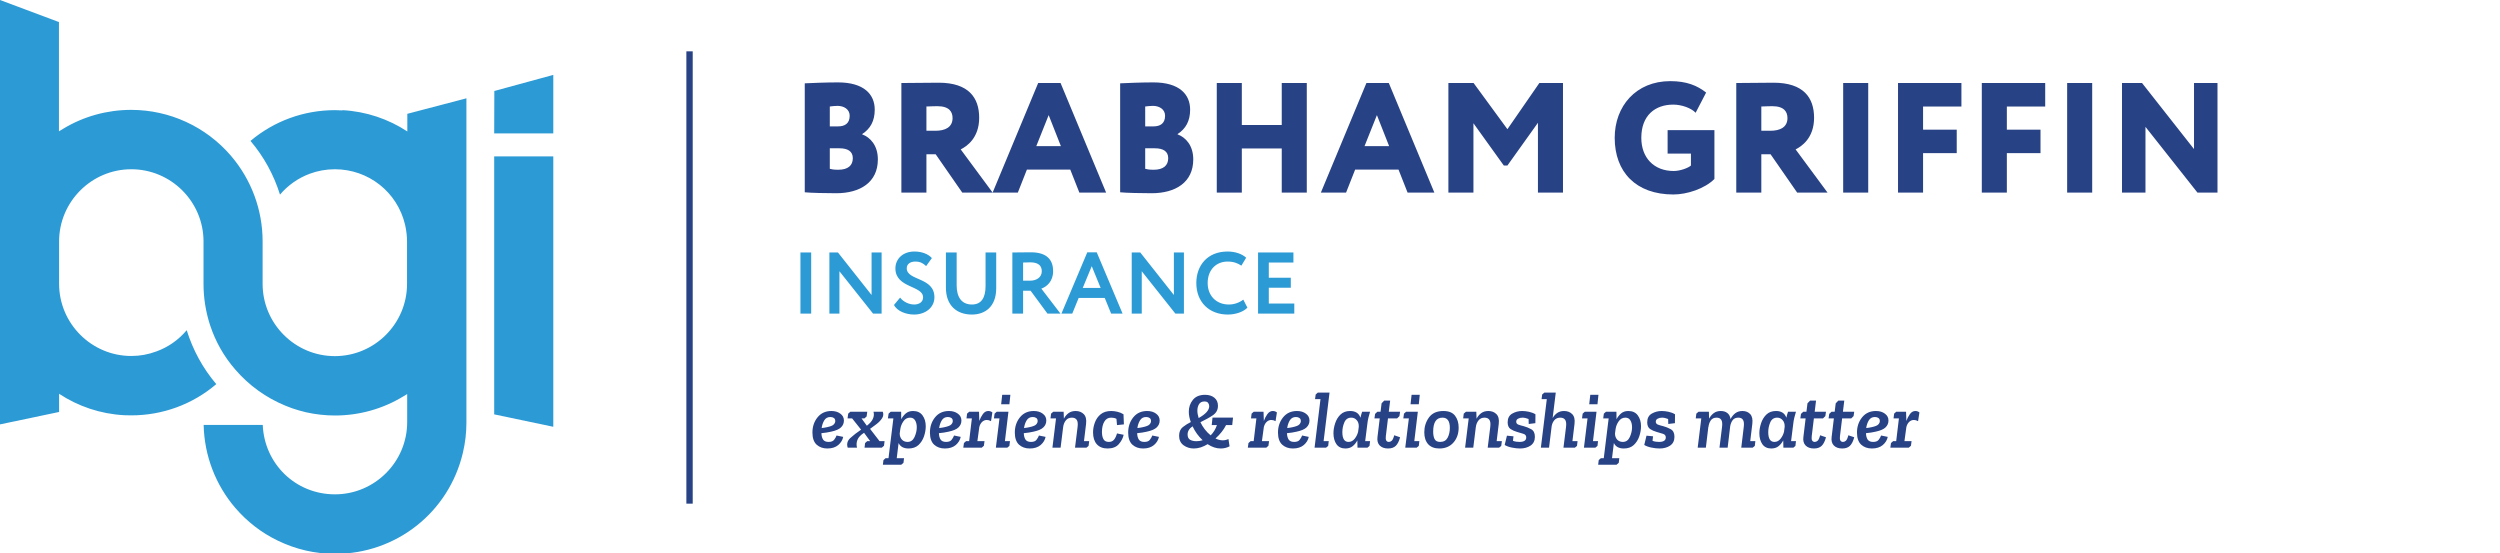 <svg width="655" height="145" viewBox="0 0 655 145" fill="none" xmlns="http://www.w3.org/2000/svg">
<g clip-path="url(#clip0_744_2323)">
<path d="M217.097 115.783C217.783 115.783 218.265 115.594 218.545 115.217C218.839 114.839 219.049 114.468 219.175 114.104L220.917 114.461C220.763 115.273 220.329 115.986 219.616 116.602C218.902 117.203 217.951 117.504 216.761 117.504C215.628 117.504 214.69 117.169 213.949 116.497C213.221 115.811 212.857 114.755 212.857 113.328C212.857 111.788 213.298 110.466 214.18 109.361C215.075 108.241 216.292 107.682 217.832 107.682C218.769 107.682 219.546 107.912 220.161 108.374C220.791 108.822 221.106 109.424 221.106 110.179C221.106 110.879 220.854 111.474 220.35 111.963C219.861 112.453 218.993 112.831 217.748 113.097C217.384 113.181 216.985 113.258 216.551 113.328C216.132 113.384 215.684 113.439 215.208 113.495C215.236 114.223 215.39 114.79 215.67 115.196C215.95 115.587 216.425 115.783 217.097 115.783ZM216.677 111.921C217.601 111.725 218.188 111.488 218.44 111.208C218.706 110.928 218.839 110.634 218.839 110.326C218.839 109.934 218.713 109.662 218.461 109.508C218.223 109.34 217.923 109.256 217.559 109.256C216.831 109.256 216.292 109.557 215.943 110.158C215.593 110.746 215.369 111.411 215.271 112.152C215.537 112.124 215.789 112.089 216.027 112.047C216.264 111.991 216.481 111.949 216.677 111.921ZM231.609 116.791L231.021 117.294H226.509L226.655 116.077L227.222 115.573H227.978L226.383 113.391C225.473 113.978 224.892 114.601 224.641 115.259C224.389 115.916 224.354 116.595 224.536 117.294H222.101C221.779 116.315 222.01 115.468 222.793 114.755C223.591 114.027 224.529 113.3 225.606 112.572L223.255 109.613H222.059L222.227 108.374L222.793 107.87H227.222L227.054 109.109L226.488 109.613H225.711L227.117 111.544C227.929 110.914 228.46 110.298 228.712 109.696C228.978 109.095 229.027 108.486 228.859 107.87H231.294C231.518 108.486 231.448 109.067 231.084 109.613C230.734 110.144 230.259 110.641 229.657 111.103C229.055 111.564 228.488 111.984 227.957 112.362L230.433 115.573H231.756L231.609 116.791ZM236.102 107.87L236.123 109.843C236.417 109.27 236.808 108.766 237.298 108.332C237.802 107.898 238.439 107.682 239.208 107.682C240.314 107.682 241.146 108.066 241.706 108.836C242.266 109.606 242.545 110.55 242.545 111.669C242.545 112.537 242.392 113.426 242.084 114.335C241.776 115.231 241.293 115.986 240.635 116.602C239.978 117.203 239.11 117.504 238.033 117.504C236.76 117.504 235.892 117.029 235.43 116.077L234.947 120.044H236.857L236.711 121.261L236.123 121.765H231.316L231.463 120.548L232.03 120.044H232.786L234.066 109.613H232.639L232.807 108.374L233.373 107.87H236.102ZM237.781 115.783C238.607 115.783 239.215 115.356 239.607 114.503C239.999 113.635 240.195 112.789 240.195 111.963C240.195 111.222 240.048 110.613 239.754 110.137C239.474 109.662 239.04 109.424 238.453 109.424C237.711 109.424 237.123 109.745 236.69 110.389C236.256 111.019 235.99 111.676 235.892 112.362L235.871 112.488L235.724 113.6C235.738 114.244 235.927 114.769 236.291 115.175C236.669 115.58 237.165 115.783 237.781 115.783ZM247.883 115.783C248.569 115.783 249.052 115.594 249.332 115.217C249.625 114.839 249.835 114.468 249.961 114.104L251.703 114.461C251.549 115.273 251.116 115.986 250.402 116.602C249.688 117.203 248.737 117.504 247.547 117.504C246.414 117.504 245.477 117.169 244.735 116.497C244.007 115.811 243.644 114.755 243.644 113.328C243.644 111.788 244.084 110.466 244.966 109.361C245.861 108.241 247.079 107.682 248.618 107.682C249.555 107.682 250.332 107.912 250.948 108.374C251.577 108.822 251.892 109.424 251.892 110.179C251.892 110.879 251.64 111.474 251.137 111.963C250.647 112.453 249.779 112.831 248.534 113.097C248.17 113.181 247.771 113.258 247.338 113.328C246.918 113.384 246.47 113.439 245.994 113.495C246.022 114.223 246.176 114.79 246.456 115.196C246.736 115.587 247.212 115.783 247.883 115.783ZM247.464 111.921C248.387 111.725 248.975 111.488 249.227 111.208C249.492 110.928 249.625 110.634 249.625 110.326C249.625 109.934 249.499 109.662 249.248 109.508C249.01 109.34 248.709 109.256 248.345 109.256C247.617 109.256 247.079 109.557 246.729 110.158C246.379 110.746 246.155 111.411 246.057 112.152C246.323 112.124 246.575 112.089 246.813 112.047C247.051 111.991 247.268 111.949 247.464 111.921ZM253.937 107.87H256.497L256.581 110.284C256.805 109.641 257.113 109.046 257.505 108.5C257.896 107.954 258.372 107.682 258.932 107.682C259.338 107.682 259.695 107.808 260.002 108.059L259.646 110.347C259.282 110.137 258.918 110.032 258.554 110.032C258.078 110.032 257.666 110.2 257.316 110.536C256.966 110.872 256.721 111.32 256.581 111.879L256.077 115.573H257.945L257.778 116.791L257.211 117.294H252.383L252.551 116.077L253.118 115.573H253.916L254.629 109.613H253.223L253.37 108.374L253.937 107.87ZM262.302 105.919L262.575 103.442H264.716L264.464 105.919H262.302ZM260.581 108.374L261.148 107.87H264.212L263.288 115.573H264.611L264.464 116.833L263.897 117.294H260.917L261.861 109.613H260.413L260.581 108.374ZM270.122 115.783C270.808 115.783 271.291 115.594 271.571 115.217C271.864 114.839 272.074 114.468 272.2 114.104L273.942 114.461C273.788 115.273 273.355 115.986 272.641 116.602C271.927 117.203 270.976 117.504 269.787 117.504C268.653 117.504 267.716 117.169 266.974 116.497C266.246 115.811 265.883 114.755 265.883 113.328C265.883 111.788 266.323 110.466 267.205 109.361C268.1 108.241 269.318 107.682 270.857 107.682C271.794 107.682 272.571 107.912 273.187 108.374C273.816 108.822 274.131 109.424 274.131 110.179C274.131 110.879 273.879 111.474 273.376 111.963C272.886 112.453 272.018 112.831 270.773 113.097C270.409 113.181 270.01 113.258 269.577 113.328C269.157 113.384 268.709 113.439 268.233 113.495C268.261 114.223 268.415 114.79 268.695 115.196C268.975 115.587 269.451 115.783 270.122 115.783ZM269.703 111.921C270.626 111.725 271.214 111.488 271.466 111.208C271.732 110.928 271.864 110.634 271.864 110.326C271.864 109.934 271.739 109.662 271.487 109.508C271.249 109.34 270.948 109.256 270.584 109.256C269.857 109.256 269.318 109.557 268.968 110.158C268.618 110.746 268.394 111.411 268.296 112.152C268.562 112.124 268.814 112.089 269.052 112.047C269.29 111.991 269.507 111.949 269.703 111.921ZM275.966 107.87H278.673L278.736 109.696C279.058 109.081 279.471 108.591 279.975 108.227C280.478 107.863 281.094 107.682 281.822 107.682C282.689 107.682 283.396 107.954 283.942 108.5C284.487 109.046 284.69 109.899 284.55 111.061L284.005 115.573H285.369L285.201 116.833L284.634 117.294H281.654L282.325 111.879C282.437 110.984 282.36 110.354 282.095 109.99C281.829 109.613 281.409 109.424 280.835 109.424C280.15 109.424 279.618 109.669 279.24 110.158C278.862 110.634 278.631 111.215 278.547 111.9V111.879L277.876 117.294H275.735L276.679 109.613H275.231L275.378 108.374L275.966 107.87ZM291.102 109.424C290.319 109.424 289.724 109.78 289.318 110.494C288.913 111.194 288.71 112.089 288.71 113.181C288.71 113.964 288.843 114.594 289.109 115.07C289.374 115.545 289.843 115.783 290.515 115.783C291.088 115.783 291.536 115.594 291.858 115.217C292.18 114.839 292.446 114.286 292.656 113.558L294.398 113.915C294.216 114.783 293.789 115.601 293.117 116.371C292.46 117.127 291.48 117.504 290.179 117.504C288.976 117.504 288.038 117.134 287.366 116.392C286.709 115.65 286.38 114.615 286.38 113.286C286.38 112.404 286.541 111.537 286.863 110.683C287.185 109.815 287.688 109.102 288.374 108.542C289.074 107.968 289.997 107.682 291.144 107.682C291.676 107.682 292.222 107.752 292.782 107.891C293.341 108.017 293.866 108.234 294.356 108.542L294.461 111.187L292.656 111.376L292.509 109.738C292.257 109.599 292.019 109.515 291.795 109.487C291.571 109.445 291.34 109.424 291.102 109.424ZM299.822 115.783C300.508 115.783 300.991 115.594 301.271 115.217C301.564 114.839 301.774 114.468 301.9 114.104L303.642 114.461C303.488 115.273 303.055 115.986 302.341 116.602C301.627 117.203 300.676 117.504 299.487 117.504C298.353 117.504 297.416 117.169 296.674 116.497C295.946 115.811 295.583 114.755 295.583 113.328C295.583 111.788 296.023 110.466 296.905 109.361C297.8 108.241 299.018 107.682 300.557 107.682C301.494 107.682 302.271 107.912 302.887 108.374C303.516 108.822 303.831 109.424 303.831 110.179C303.831 110.879 303.579 111.474 303.076 111.963C302.586 112.453 301.718 112.831 300.473 113.097C300.109 113.181 299.71 113.258 299.277 113.328C298.857 113.384 298.409 113.439 297.933 113.495C297.961 114.223 298.115 114.79 298.395 115.196C298.675 115.587 299.151 115.783 299.822 115.783ZM299.403 111.921C300.326 111.725 300.914 111.488 301.166 111.208C301.431 110.928 301.564 110.634 301.564 110.326C301.564 109.934 301.438 109.662 301.187 109.508C300.949 109.34 300.648 109.256 300.284 109.256C299.556 109.256 299.018 109.557 298.668 110.158C298.318 110.746 298.094 111.411 297.996 112.152C298.262 112.124 298.514 112.089 298.752 112.047C298.99 111.991 299.207 111.949 299.403 111.921ZM317.678 109.403H323.051L322.841 111.376H321.225C320.609 112.607 319.686 113.775 318.454 114.881C319.098 115.203 319.742 115.363 320.385 115.363C320.875 115.363 321.365 115.252 321.855 115.028L322.149 116.938C321.435 117.315 320.658 117.504 319.819 117.504C318.671 117.504 317.531 117.127 316.398 116.371C315.824 116.721 315.229 117.001 314.614 117.21C313.998 117.406 313.382 117.504 312.767 117.504C311.773 117.504 310.885 117.224 310.101 116.665C309.317 116.091 308.926 115.259 308.926 114.167C308.926 113.174 309.247 112.418 309.891 111.9C310.549 111.383 311.248 110.942 311.99 110.578C311.64 109.613 311.465 108.71 311.465 107.87C311.465 106.695 311.815 105.667 312.515 104.785C313.228 103.89 314.299 103.442 315.726 103.442C316.747 103.442 317.566 103.701 318.182 104.218C318.797 104.722 319.105 105.422 319.105 106.317C319.105 107.353 318.671 108.171 317.804 108.773C316.95 109.361 315.852 109.976 314.509 110.62C315.166 111.991 316.062 113.139 317.195 114.062C317.923 113.349 318.468 112.453 318.832 111.376H317.468L317.678 109.403ZM316.817 106.422C316.817 106.128 316.726 105.849 316.544 105.583C316.377 105.317 316.048 105.184 315.558 105.184C314.9 105.184 314.425 105.429 314.131 105.919C313.851 106.394 313.711 106.94 313.711 107.556C313.711 108.157 313.823 108.815 314.047 109.529C315.894 108.493 316.817 107.458 316.817 106.422ZM312.452 111.69C311.584 112.278 311.15 112.992 311.15 113.831C311.15 114.489 311.367 114.951 311.801 115.217C312.249 115.468 312.801 115.594 313.459 115.594C314.005 115.594 314.551 115.51 315.096 115.342C313.977 114.293 313.095 113.076 312.452 111.69ZM328.484 107.87H331.044L331.128 110.284C331.352 109.641 331.66 109.046 332.052 108.5C332.444 107.954 332.919 107.682 333.479 107.682C333.885 107.682 334.242 107.808 334.549 108.059L334.193 110.347C333.829 110.137 333.465 110.032 333.101 110.032C332.625 110.032 332.213 110.2 331.863 110.536C331.513 110.872 331.268 111.32 331.128 111.879L330.625 115.573H332.493L332.325 116.791L331.758 117.294H326.931L327.098 116.077L327.665 115.573H328.463L329.176 109.613H327.77L327.917 108.374L328.484 107.87ZM339.074 115.783C339.759 115.783 340.242 115.594 340.522 115.217C340.816 114.839 341.026 114.468 341.152 114.104L342.894 114.461C342.74 115.273 342.306 115.986 341.592 116.602C340.879 117.203 339.927 117.504 338.738 117.504C337.605 117.504 336.667 117.169 335.926 116.497C335.198 115.811 334.834 114.755 334.834 113.328C334.834 111.788 335.275 110.466 336.156 109.361C337.052 108.241 338.269 107.682 339.808 107.682C340.746 107.682 341.523 107.912 342.138 108.374C342.768 108.822 343.083 109.424 343.083 110.179C343.083 110.879 342.831 111.474 342.327 111.963C341.837 112.453 340.97 112.831 339.724 113.097C339.361 113.181 338.962 113.258 338.528 113.328C338.108 113.384 337.661 113.439 337.185 113.495C337.213 114.223 337.367 114.79 337.647 115.196C337.926 115.587 338.402 115.783 339.074 115.783ZM338.654 111.921C339.578 111.725 340.165 111.488 340.417 111.208C340.683 110.928 340.816 110.634 340.816 110.326C340.816 109.934 340.69 109.662 340.438 109.508C340.2 109.34 339.899 109.256 339.536 109.256C338.808 109.256 338.269 109.557 337.919 110.158C337.57 110.746 337.346 111.411 337.248 112.152C337.514 112.124 337.766 112.089 338.003 112.047C338.241 111.991 338.458 111.949 338.654 111.921ZM344.707 103.358L345.274 102.854H348.338L346.785 115.573H348.129L347.982 116.833L347.415 117.294H344.414L345.967 104.575H344.539L344.707 103.358ZM358.959 107.87C358.805 108.402 358.658 108.934 358.518 109.466C358.392 109.997 358.301 110.529 358.245 111.061L357.678 115.573H358.959L358.812 116.833L358.266 117.294H355.663L355.622 115.384C355.328 115.958 354.929 116.455 354.425 116.875C353.921 117.294 353.278 117.504 352.494 117.504C351.459 117.504 350.675 117.127 350.143 116.371C349.626 115.615 349.367 114.657 349.367 113.495C349.367 112.67 349.514 111.809 349.808 110.914C350.101 110.004 350.563 109.242 351.193 108.626C351.837 107.996 352.683 107.682 353.733 107.682C355.132 107.682 356.034 108.269 356.44 109.445C356.496 109.179 356.559 108.92 356.629 108.668C356.699 108.402 356.783 108.136 356.881 107.87H358.959ZM354.047 109.424C353.18 109.424 352.571 109.836 352.221 110.662C351.872 111.474 351.697 112.327 351.697 113.223C351.697 114.93 352.235 115.783 353.313 115.783C353.956 115.783 354.502 115.496 354.95 114.923C355.398 114.335 355.691 113.726 355.831 113.097L355.999 111.816C356.027 111.075 355.845 110.494 355.454 110.074C355.076 109.641 354.607 109.424 354.047 109.424ZM360.274 108.437L360.882 107.87H361.701L361.974 105.667L362.666 104.953H364.22L363.863 107.87H366.822L366.654 109.025L366.046 109.613H363.653L363.086 114.293C362.96 115.287 363.233 115.783 363.905 115.783C364.157 115.783 364.401 115.678 364.639 115.468C364.877 115.259 365.094 114.783 365.29 114.041L366.822 114.566C366.556 115.587 366.178 116.336 365.689 116.812C365.213 117.273 364.541 117.504 363.674 117.504C362.722 117.504 361.988 117.238 361.47 116.707C360.966 116.175 360.777 115.433 360.903 114.482L361.491 109.613H360.106L360.274 108.437ZM369.562 105.919L369.835 103.442H371.976L371.724 105.919H369.562ZM367.841 108.374L368.408 107.87H371.472L370.548 115.573H371.871L371.724 116.833L371.157 117.294H368.177L369.121 109.613H367.673L367.841 108.374ZM373.164 113.265C373.164 111.809 373.569 110.515 374.381 109.382C375.207 108.248 376.466 107.682 378.159 107.682C379.572 107.682 380.594 108.094 381.223 108.92C381.853 109.745 382.168 110.781 382.168 112.026C382.168 113.621 381.706 114.937 380.783 115.972C379.873 116.994 378.649 117.504 377.11 117.504C375.836 117.504 374.857 117.127 374.171 116.371C373.5 115.615 373.164 114.58 373.164 113.265ZM375.493 113.097C375.493 113.908 375.619 114.559 375.871 115.049C376.123 115.538 376.606 115.783 377.319 115.783C378.229 115.783 378.88 115.419 379.271 114.692C379.663 113.95 379.859 113.083 379.859 112.089C379.859 110.312 379.215 109.424 377.928 109.424C376.305 109.424 375.493 110.648 375.493 113.097ZM384.087 107.87H386.794L386.857 109.696C387.179 109.081 387.592 108.591 388.096 108.227C388.599 107.863 389.215 107.682 389.943 107.682C390.81 107.682 391.517 107.954 392.062 108.5C392.608 109.046 392.811 109.899 392.671 111.061L392.125 115.573H393.49L393.322 116.833L392.755 117.294H389.775L390.446 111.879C390.558 110.984 390.481 110.354 390.215 109.99C389.95 109.613 389.53 109.424 388.956 109.424C388.27 109.424 387.739 109.669 387.361 110.158C386.983 110.634 386.752 111.215 386.668 111.9V111.879L385.997 117.294H383.856L384.8 109.613H383.352L383.499 108.374L384.087 107.87ZM398.09 115.783C399.279 115.783 399.874 115.391 399.874 114.608C399.874 114.132 399.629 113.817 399.139 113.663C398.664 113.509 398.104 113.342 397.46 113.16C396.845 112.992 396.278 112.74 395.76 112.404C395.257 112.054 395.005 111.467 395.005 110.641C395.005 109.592 395.396 108.836 396.18 108.374C396.978 107.912 397.852 107.682 398.804 107.682C399.363 107.682 399.965 107.752 400.609 107.891C401.252 108.031 401.812 108.248 402.288 108.542L402.267 110.872L400.525 111.082L400.483 109.78C399.909 109.543 399.37 109.424 398.867 109.424C398.447 109.424 398.069 109.515 397.733 109.696C397.411 109.864 397.25 110.13 397.25 110.494C397.25 110.83 397.418 111.075 397.754 111.229C398.104 111.369 398.601 111.516 399.244 111.669C399.874 111.837 400.511 112.096 401.154 112.446C401.812 112.796 402.141 113.46 402.141 114.44C402.141 115.461 401.763 116.231 401.007 116.749C400.252 117.252 399.328 117.504 398.237 117.504C397.621 117.504 396.922 117.427 396.138 117.273C395.368 117.12 394.732 116.889 394.228 116.581L394.816 114.146L396.537 114.314L396.39 115.489C396.642 115.601 396.929 115.678 397.25 115.72C397.586 115.762 397.866 115.783 398.09 115.783ZM404.043 103.358L404.631 102.854H407.611L406.793 109.529C407.115 108.969 407.52 108.521 408.01 108.185C408.5 107.849 409.095 107.682 409.794 107.682C410.662 107.682 411.368 107.954 411.914 108.5C412.46 109.046 412.663 109.899 412.523 111.061L411.977 115.573H413.32L413.173 116.833L412.607 117.294H409.626L410.298 111.879C410.41 110.984 410.333 110.354 410.067 109.99C409.801 109.613 409.381 109.424 408.808 109.424C408.15 109.424 407.632 109.641 407.255 110.074C406.891 110.494 406.653 111.012 406.541 111.627L405.848 117.294H403.707L405.261 104.575H403.896L404.043 103.358ZM416.377 105.919L416.65 103.442H418.791L418.539 105.919H416.377ZM414.656 108.374L415.222 107.87H418.287L417.363 115.573H418.686L418.539 116.833L417.972 117.294H414.992L415.936 109.613H414.488L414.656 108.374ZM423.505 107.87L423.526 109.843C423.819 109.27 424.211 108.766 424.701 108.332C425.205 107.898 425.841 107.682 426.611 107.682C427.716 107.682 428.549 108.066 429.109 108.836C429.668 109.606 429.948 110.55 429.948 111.669C429.948 112.537 429.794 113.426 429.486 114.335C429.179 115.231 428.696 115.986 428.038 116.602C427.381 117.203 426.513 117.504 425.436 117.504C424.162 117.504 423.295 117.029 422.833 116.077L422.35 120.044H424.26L424.113 121.261L423.526 121.765H418.719L418.866 120.548L419.433 120.044H420.188L421.469 109.613H420.042L420.209 108.374L420.776 107.87H423.505ZM425.184 115.783C426.009 115.783 426.618 115.356 427.01 114.503C427.402 113.635 427.597 112.789 427.597 111.963C427.597 111.222 427.451 110.613 427.157 110.137C426.877 109.662 426.443 109.424 425.855 109.424C425.114 109.424 424.526 109.745 424.092 110.389C423.659 111.019 423.393 111.676 423.295 112.362L423.274 112.488L423.127 113.6C423.141 114.244 423.33 114.769 423.694 115.175C424.071 115.58 424.568 115.783 425.184 115.783ZM434.656 115.783C435.846 115.783 436.44 115.391 436.44 114.608C436.44 114.132 436.196 113.817 435.706 113.663C435.23 113.509 434.67 113.342 434.027 113.16C433.411 112.992 432.844 112.74 432.327 112.404C431.823 112.054 431.571 111.467 431.571 110.641C431.571 109.592 431.963 108.836 432.746 108.374C433.544 107.912 434.419 107.682 435.37 107.682C435.93 107.682 436.531 107.752 437.175 107.891C437.819 108.031 438.378 108.248 438.854 108.542L438.833 110.872L437.091 111.082L437.049 109.78C436.475 109.543 435.937 109.424 435.433 109.424C435.013 109.424 434.635 109.515 434.3 109.696C433.978 109.864 433.817 110.13 433.817 110.494C433.817 110.83 433.985 111.075 434.321 111.229C434.67 111.369 435.167 111.516 435.811 111.669C436.44 111.837 437.077 112.096 437.721 112.446C438.378 112.796 438.707 113.46 438.707 114.44C438.707 115.461 438.329 116.231 437.574 116.749C436.818 117.252 435.895 117.504 434.803 117.504C434.188 117.504 433.488 117.427 432.704 117.273C431.935 117.12 431.298 116.889 430.794 116.581L431.382 114.146L433.103 114.314L432.956 115.489C433.208 115.601 433.495 115.678 433.817 115.72C434.153 115.762 434.433 115.783 434.656 115.783ZM445.024 107.87H447.731L447.773 109.696C448.095 109.095 448.501 108.612 448.991 108.248C449.495 107.87 450.11 107.682 450.838 107.682C451.537 107.682 452.111 107.856 452.559 108.206C453.021 108.556 453.3 109.088 453.398 109.801C453.72 109.172 454.133 108.661 454.637 108.269C455.154 107.877 455.784 107.682 456.526 107.682C457.379 107.682 458.058 107.954 458.562 108.5C459.065 109.046 459.247 109.899 459.107 111.061L458.562 115.573H459.905L459.758 116.833L459.191 117.294H456.211L456.862 111.879C456.974 110.984 456.904 110.354 456.652 109.99C456.414 109.613 456.015 109.424 455.455 109.424C454.784 109.424 454.287 109.641 453.965 110.074C453.643 110.508 453.426 111.033 453.314 111.648L452.643 117.294H450.502L451.174 111.879C451.286 110.984 451.216 110.354 450.964 109.99C450.726 109.613 450.327 109.424 449.767 109.424C449.054 109.424 448.536 109.669 448.214 110.158C447.892 110.634 447.689 111.215 447.606 111.9L447.585 111.858L446.934 117.294H444.793L445.738 109.613H444.289L444.436 108.374L445.024 107.87ZM470.544 107.87C470.39 108.402 470.243 108.934 470.103 109.466C469.977 109.997 469.886 110.529 469.83 111.061L469.263 115.573H470.544L470.397 116.833L469.851 117.294H467.248L467.206 115.384C466.913 115.958 466.514 116.455 466.01 116.875C465.506 117.294 464.863 117.504 464.079 117.504C463.044 117.504 462.26 117.127 461.728 116.371C461.211 115.615 460.952 114.657 460.952 113.495C460.952 112.67 461.099 111.809 461.393 110.914C461.686 110.004 462.148 109.242 462.778 108.626C463.421 107.996 464.268 107.682 465.317 107.682C466.717 107.682 467.619 108.269 468.025 109.445C468.081 109.179 468.144 108.92 468.214 108.668C468.284 108.402 468.368 108.136 468.466 107.87H470.544ZM465.632 109.424C464.765 109.424 464.156 109.836 463.806 110.662C463.456 111.474 463.282 112.327 463.282 113.223C463.282 114.93 463.82 115.783 464.898 115.783C465.541 115.783 466.087 115.496 466.535 114.923C466.983 114.335 467.276 113.726 467.416 113.097L467.584 111.816C467.612 111.075 467.43 110.494 467.039 110.074C466.661 109.641 466.192 109.424 465.632 109.424ZM471.859 108.437L472.467 107.87H473.286L473.559 105.667L474.251 104.953H475.804L475.448 107.87H478.407L478.239 109.025L477.63 109.613H475.238L474.671 114.293C474.545 115.287 474.818 115.783 475.49 115.783C475.741 115.783 475.986 115.678 476.224 115.468C476.462 115.259 476.679 114.783 476.875 114.041L478.407 114.566C478.141 115.587 477.763 116.336 477.274 116.812C476.798 117.273 476.126 117.504 475.259 117.504C474.307 117.504 473.573 117.238 473.055 116.707C472.551 116.175 472.362 115.433 472.488 114.482L473.076 109.613H471.691L471.859 108.437ZM479.258 108.437L479.867 107.87H480.685L480.958 105.667L481.651 104.953H483.204L482.847 107.87H485.806L485.639 109.025L485.03 109.613H482.637L482.07 114.293C481.944 115.287 482.217 115.783 482.889 115.783C483.141 115.783 483.386 115.678 483.624 115.468C483.861 115.259 484.078 114.783 484.274 114.041L485.806 114.566C485.541 115.587 485.163 116.336 484.673 116.812C484.197 117.273 483.526 117.504 482.658 117.504C481.707 117.504 480.972 117.238 480.454 116.707C479.951 116.175 479.762 115.433 479.888 114.482L480.475 109.613H479.09L479.258 108.437ZM490.771 115.783C491.457 115.783 491.939 115.594 492.219 115.217C492.513 114.839 492.723 114.468 492.849 114.104L494.591 114.461C494.437 115.273 494.003 115.986 493.29 116.602C492.576 117.203 491.625 117.504 490.435 117.504C489.302 117.504 488.364 117.169 487.623 116.497C486.895 115.811 486.531 114.755 486.531 113.328C486.531 111.788 486.972 110.466 487.854 109.361C488.749 108.241 489.967 107.682 491.506 107.682C492.443 107.682 493.22 107.912 493.835 108.374C494.465 108.822 494.78 109.424 494.78 110.179C494.78 110.879 494.528 111.474 494.024 111.963C493.535 112.453 492.667 112.831 491.422 113.097C491.058 113.181 490.659 113.258 490.225 113.328C489.806 113.384 489.358 113.439 488.882 113.495C488.91 114.223 489.064 114.79 489.344 115.196C489.624 115.587 490.099 115.783 490.771 115.783ZM490.351 111.921C491.275 111.725 491.862 111.488 492.114 111.208C492.38 110.928 492.513 110.634 492.513 110.326C492.513 109.934 492.387 109.662 492.135 109.508C491.897 109.34 491.597 109.256 491.233 109.256C490.505 109.256 489.967 109.557 489.617 110.158C489.267 110.746 489.043 111.411 488.945 112.152C489.211 112.124 489.463 112.089 489.701 112.047C489.939 111.991 490.155 111.949 490.351 111.921ZM496.824 107.87H499.385L499.469 110.284C499.693 109.641 500.001 109.046 500.392 108.5C500.784 107.954 501.26 107.682 501.82 107.682C502.226 107.682 502.582 107.808 502.89 108.059L502.533 110.347C502.17 110.137 501.806 110.032 501.442 110.032C500.966 110.032 500.553 110.2 500.204 110.536C499.854 110.872 499.609 111.32 499.469 111.879L498.965 115.573H500.833L500.665 116.791L500.099 117.294H495.271L495.439 116.077L496.006 115.573H496.803L497.517 109.613H496.111L496.258 108.374L496.824 107.87Z" fill="#284286"/>
<path d="M210.845 50.38V21.832C212.444 21.75 216.423 21.586 219.54 21.586C226.39 21.586 229.179 24.744 229.179 28.723C229.179 31.717 228.031 33.727 225.898 35.122V35.204C227.99 35.983 230 38.075 230 41.766C230 47.796 225.324 50.626 219.089 50.626C216.341 50.626 212.527 50.544 210.845 50.38ZM219.951 38.854H217.408V44.227C217.859 44.35 218.392 44.474 219.622 44.474C222.165 44.474 223.437 43.366 223.437 41.438C223.437 39.633 222.083 38.854 219.951 38.854ZM219.458 27.739C218.638 27.739 218.146 27.821 217.408 27.903V33.112H219.581C221.263 33.112 222.617 32.414 222.617 30.323C222.617 28.6 221.058 27.739 219.458 27.739ZM242.723 50.462H236.16V21.75C237.76 21.75 245.102 21.668 245.922 21.668C253.756 21.668 256.545 25.565 256.545 30.856C256.545 36.188 253.264 38.362 251.705 39.141L260.073 50.462H252.115L245.143 40.413H242.723V50.462ZM245.594 27.821C244.609 27.821 244.076 27.862 242.723 27.903V34.26H245.102C247.604 34.26 249.572 33.358 249.572 30.938C249.572 29.338 248.752 27.821 245.594 27.821ZM260.067 50.462L272.003 21.75H277.868L289.804 50.462H282.79L280.411 44.432H269.049L266.67 50.462H260.067ZM274.751 30.159L271.51 38.28H277.95L274.751 30.159ZM293.479 50.38V21.832C295.079 21.75 299.058 21.586 302.175 21.586C309.025 21.586 311.814 24.744 311.814 28.723C311.814 31.717 310.665 33.727 308.532 35.122V35.204C310.624 35.983 312.634 38.075 312.634 41.766C312.634 47.796 307.958 50.626 301.724 50.626C298.976 50.626 295.161 50.544 293.479 50.38ZM302.585 38.854H300.042V44.227C300.493 44.35 301.026 44.474 302.257 44.474C304.8 44.474 306.071 43.366 306.071 41.438C306.071 39.633 304.718 38.854 302.585 38.854ZM302.093 27.739C301.272 27.739 300.78 27.821 300.042 27.903V33.112H302.216C303.898 33.112 305.251 32.414 305.251 30.323C305.251 28.6 303.692 27.739 302.093 27.739ZM335.816 50.462V38.895H325.357V50.462H318.794V21.75H325.357V32.743H335.816V21.75H342.379V50.462H335.816ZM346.066 50.462L358.002 21.75H363.867L375.803 50.462H368.789L366.41 44.432H355.048L352.669 50.462H346.066ZM360.75 30.159L357.509 38.28H363.949L360.75 30.159ZM379.478 50.462V21.75H386.082L394.942 33.85L403.309 21.75H409.503V50.462H402.94V32.168L394.942 43.366H393.998L386.041 32.291V50.462H379.478ZM436.914 40.249V34.096H449.179V46.894C446.635 49.437 442.001 50.954 438.432 50.954C428.588 50.954 423.051 45.048 423.051 36.106C423.051 27.862 428.588 21.258 437.612 21.258C441.878 21.258 444.667 22.406 447.005 24.252L444.256 29.543C443.108 28.313 440.606 27.41 438.391 27.41C433.674 27.41 430.024 30.2 430.024 36.106C430.024 41.397 433.387 44.802 438.514 44.802C440.237 44.802 442.37 43.981 443.026 43.366V40.249H436.914ZM461.466 50.462H454.903V21.75C456.503 21.75 463.845 21.668 464.665 21.668C472.499 21.668 475.288 25.565 475.288 30.856C475.288 36.188 472.007 38.362 470.448 39.141L478.816 50.462H470.858L463.886 40.413H461.466V50.462ZM464.337 27.821C463.352 27.821 462.819 27.862 461.466 27.903V34.26H463.845C466.347 34.26 468.315 33.358 468.315 30.938C468.315 29.338 467.495 27.821 464.337 27.821ZM482.911 50.462V21.75H489.474V50.462H482.911ZM497.282 50.462V21.75H513.893V27.903H503.844V33.973H512.663V40.126H503.844V50.462H497.282ZM519.232 50.462V21.75H535.844V27.903H525.795V33.973H534.613V40.126H525.795V50.462H519.232ZM541.593 50.462V21.75H548.155V50.462H541.593ZM580.983 50.462H575.733L562.115 33.235V50.462H555.963V21.75H561.213L574.831 39.059V21.75H580.983V50.462Z" fill="#284286"/>
<path d="M209.715 82.16V66.149H212.529V82.16H209.715ZM230.98 82.16H228.738L219.932 71.067V82.16H217.302V66.149H219.543L228.35 77.288V66.149H230.98V82.16ZM241.845 77.906C241.845 74.75 234.594 75.527 234.594 70.312C234.594 67.91 236.469 65.898 239.58 65.898C241.547 65.898 243.194 66.561 244.155 67.613L242.645 69.717C241.868 68.963 241.09 68.528 239.809 68.528C238.414 68.528 237.567 69.237 237.567 70.289C237.567 73.606 244.818 72.554 244.818 77.883C244.818 80.582 242.462 82.412 239.466 82.412C237.407 82.412 235.006 81.52 234.228 79.896L235.829 77.975C236.767 79.187 238.276 79.782 239.512 79.782C240.838 79.782 241.845 79.118 241.845 77.906ZM261.006 66.149V75.527C261.006 80.422 258.01 82.412 254.648 82.412C250.668 82.412 247.831 80.056 247.831 75.367V66.149H250.645V74.772C250.645 77.769 251.88 79.782 254.648 79.782C257.072 79.782 258.216 78.066 258.216 74.955V66.149H261.006ZM268.051 82.16H265.237V66.149C266.13 66.149 269.652 66.103 270.11 66.103C274.478 66.103 275.919 68.276 275.919 71.044C275.919 73.789 274.158 75.161 272.831 75.619L277.841 82.16H274.433L270.018 76.168H268.051V82.16ZM269.972 68.734C269.446 68.734 268.806 68.757 268.051 68.78V73.537H269.881C271.505 73.537 272.946 72.714 272.946 71.067C272.946 69.809 272.26 68.734 269.972 68.734ZM278.1 82.16L284.871 66.103H287.341L294.112 82.16H291.115L289.445 78.066H282.606L280.936 82.16H278.1ZM286.037 69.74L283.681 75.436H288.37L286.037 69.74ZM310.188 82.16H307.946L299.14 71.067V82.16H296.51V66.149H298.751L307.557 77.288V66.149H310.188V82.16ZM325.742 78.501L326.817 80.605C325.81 81.68 323.774 82.412 321.693 82.412C316.798 82.412 313.436 79.141 313.436 74.155C313.436 69.557 316.341 65.898 321.624 65.898C323.706 65.898 325.444 66.561 326.496 67.522L325.238 69.603C324.278 68.963 323.226 68.528 321.624 68.528C318.651 68.528 316.409 70.678 316.409 74.155C316.409 77.494 318.674 79.782 321.945 79.782C323.294 79.782 324.644 79.347 325.742 78.501ZM329.613 82.16V66.149H338.877V68.78H332.427V72.76H338.191V75.39H332.427V79.53H339.106V82.16H329.613Z" fill="#2C9AD5"/>
<path d="M144.963 111.817L129.48 108.565V40.98H144.963V111.817Z" fill="#2C9AD5"/>
<path d="M129.48 34.957H144.963V19.622L129.517 23.834L129.48 34.957Z" fill="#2C9AD5"/>
<path d="M56.648 100.621C53.137 96.482 50.55 91.715 48.925 86.542C48.925 86.542 48.925 86.542 48.925 86.505C46.781 89.055 44.047 90.976 40.943 92.085C38.874 92.861 36.693 93.267 34.402 93.267C23.982 93.267 15.483 84.768 15.483 74.348V63.262C15.483 52.842 23.982 44.343 34.402 44.343C44.823 44.343 53.322 52.842 53.322 63.262V74.421C53.322 78.08 53.913 81.701 55.022 85.138C56.426 89.424 58.643 93.378 61.636 96.814C65.22 100.99 69.766 104.242 74.828 106.311C75.382 106.533 75.974 106.755 76.565 106.976C77.747 107.383 78.93 107.715 80.149 108.011C82.625 108.565 85.175 108.861 87.761 108.861C94.043 108.861 100.214 107.161 105.572 103.909L106.681 103.244V110.598C106.681 121.018 98.182 129.517 87.761 129.517C77.341 129.517 69.248 121.425 68.842 111.337H53.359C53.359 111.337 53.359 111.374 53.359 111.411C53.544 119.355 56.463 127.041 61.673 133.101C64.777 136.686 68.472 139.568 72.759 141.637C77.489 143.928 82.551 145.111 87.798 145.111C103.835 145.111 117.618 134.21 121.277 118.616C121.905 115.993 122.201 113.332 122.201 110.708V25.756L106.718 29.82V34.439C101.766 31.188 95.928 29.192 89.72 28.86V28.933C89.091 28.933 88.426 28.86 87.761 28.86C79.595 28.86 71.835 31.705 65.627 36.915C69.137 41.054 71.724 45.784 73.35 50.957C73.35 50.957 73.35 50.957 73.35 50.994C75.456 48.518 78.154 46.633 81.147 45.525C83.216 44.749 85.47 44.343 87.724 44.343C96.519 44.343 104.094 50.292 106.126 58.865C106.459 60.306 106.644 61.821 106.644 63.299V74.385C106.644 84.805 98.145 93.304 87.724 93.304C77.304 93.304 68.805 84.805 68.805 74.385V63.225C68.805 54.985 65.849 47.04 60.491 40.795C53.95 33.183 44.416 28.786 34.365 28.786C28.084 28.786 21.913 30.485 16.555 33.737L15.446 34.402V5.728H15.298L0 0V111.189L15.483 107.937V103.17C20.471 106.459 26.31 108.454 32.555 108.787C33.183 108.787 33.774 108.824 34.402 108.824C42.606 108.824 50.44 105.942 56.648 100.657" fill="#2C9AD5"/>
<path d="M180.659 13.45V131.956" stroke="#274386" stroke-width="1.663" stroke-miterlimit="10"/>
</g>
<defs>
<clipPath id="clip0_744_2323">
<rect width="654.237" height="145" fill="white"/>
</clipPath>
</defs>
</svg>
